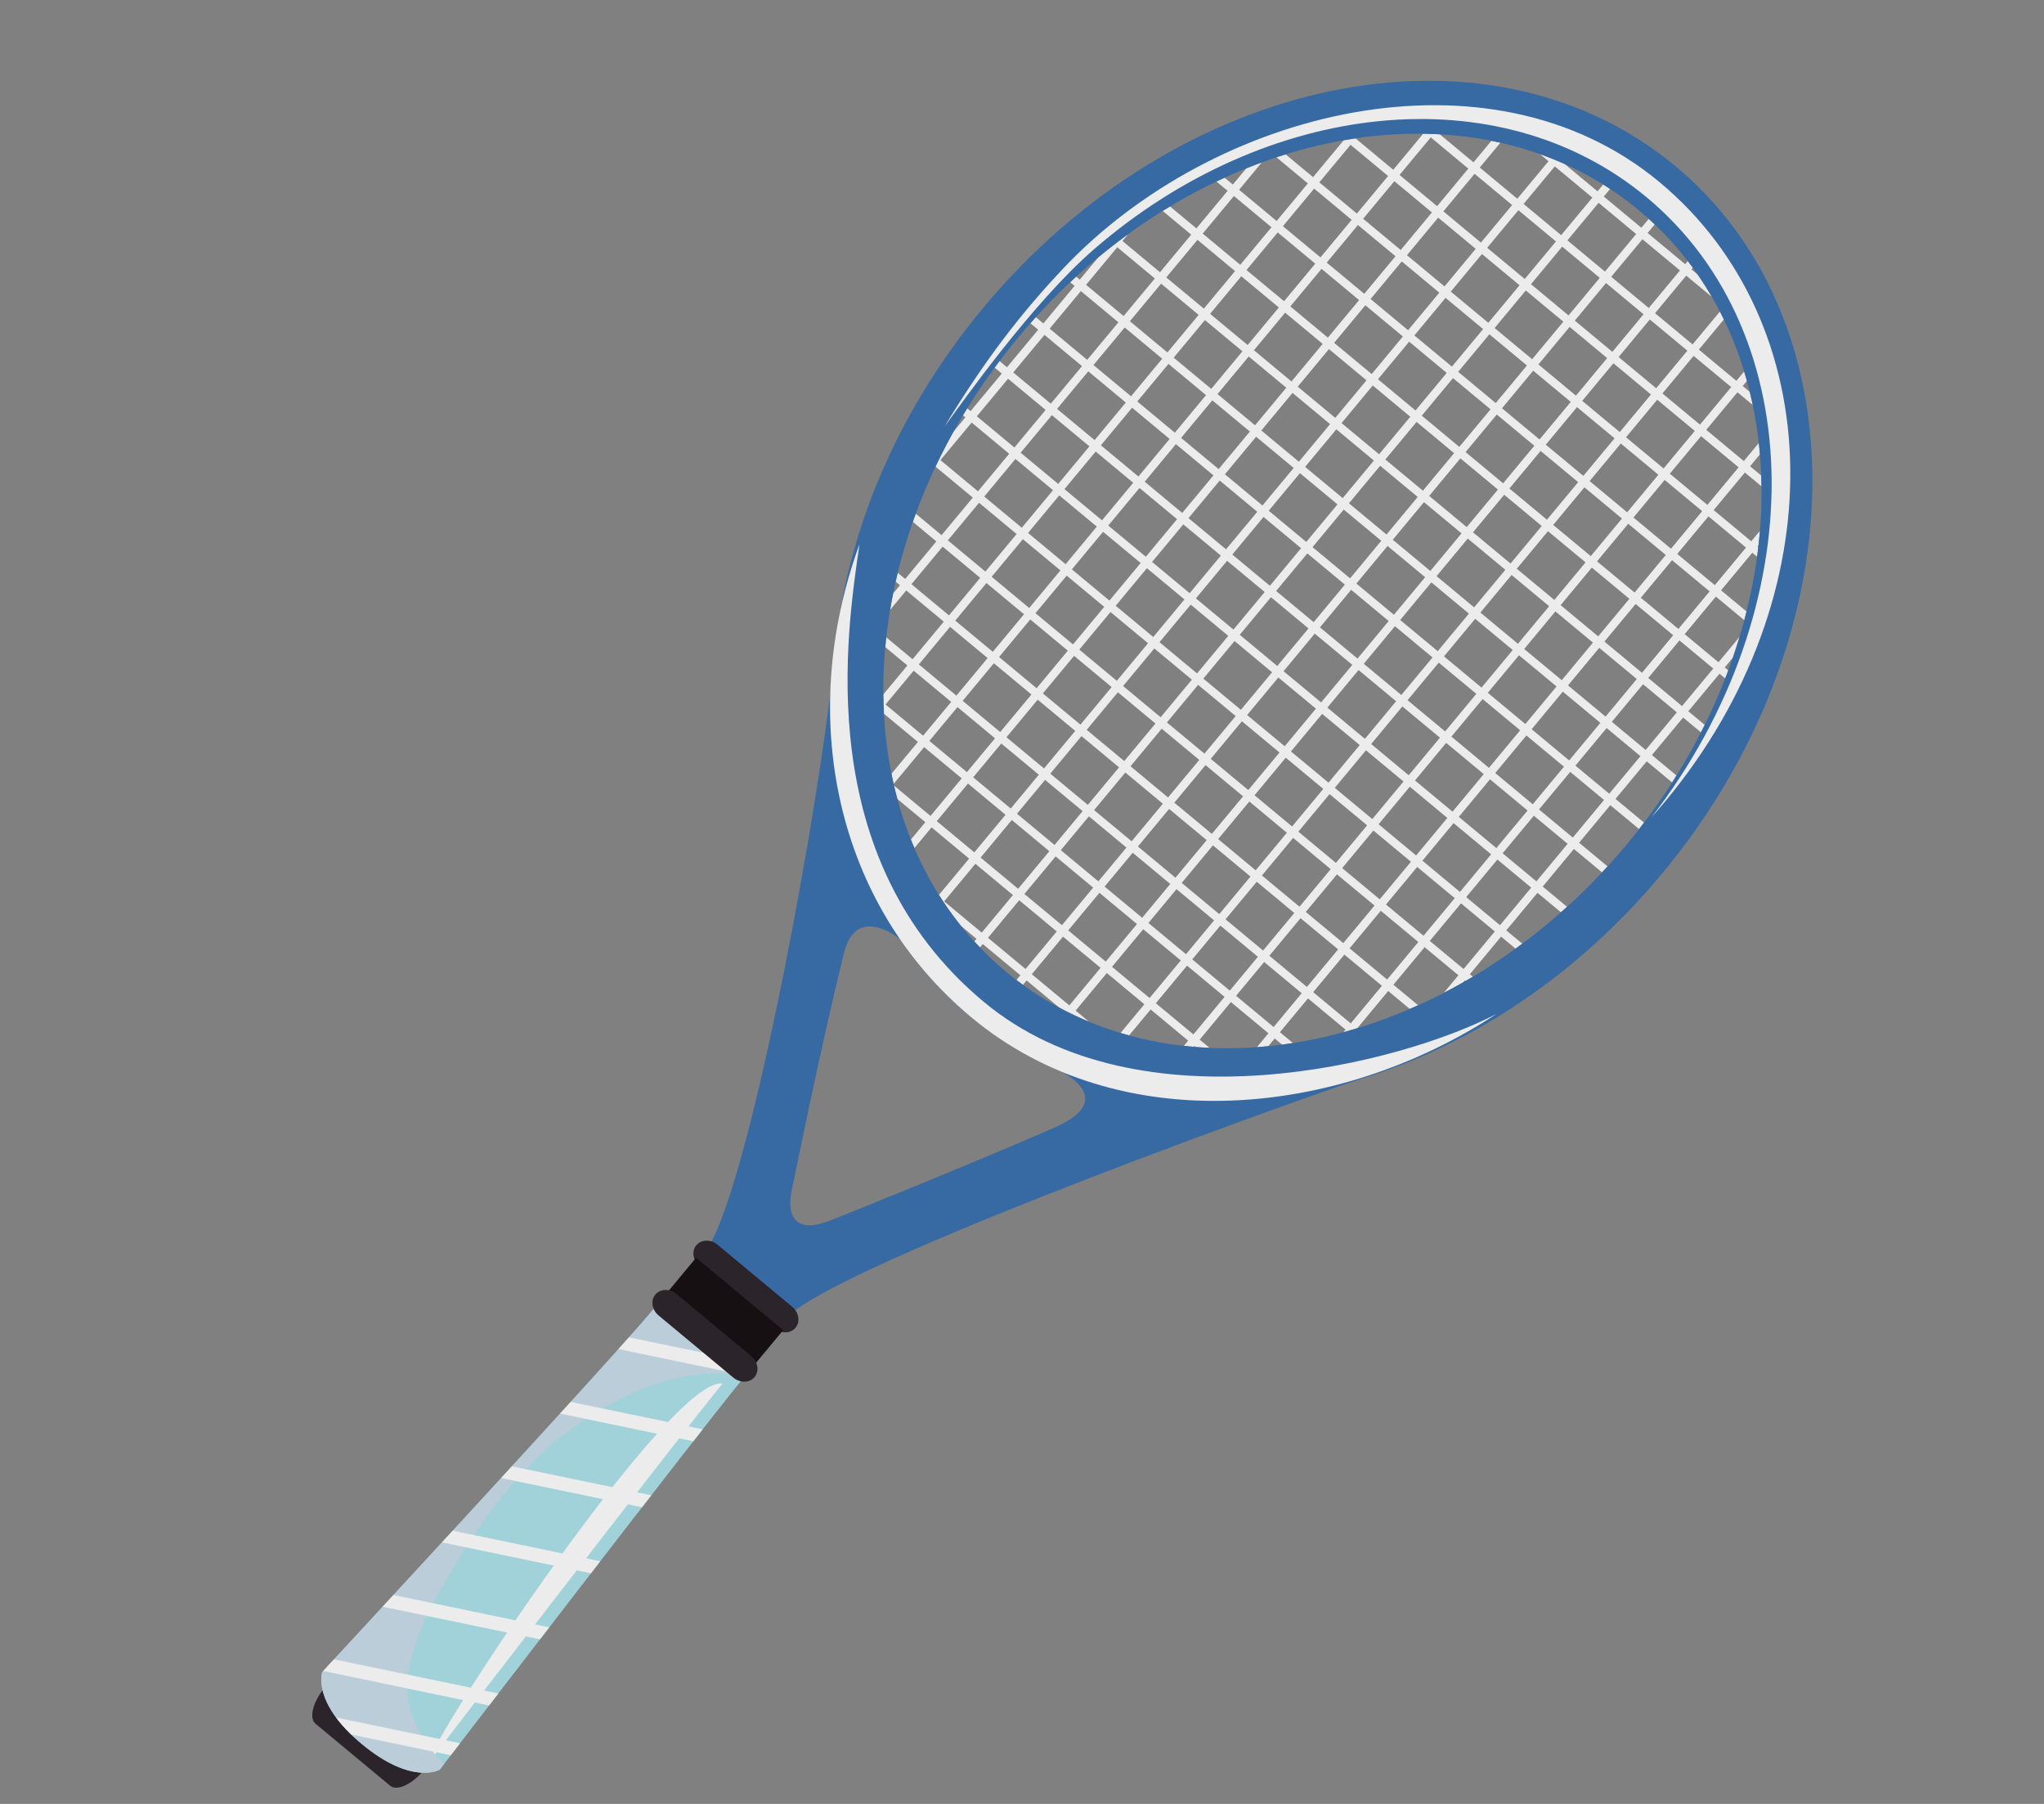 <?xml version="1.0" encoding="UTF-8"?> <svg xmlns="http://www.w3.org/2000/svg" width="323" height="285" viewBox="0 0 323 285" fill="none"><rect x="0" y="0" width="323" height="285" fill="#808080" stroke="none"/><path d="M66.989 279.664C65.116 281.919 62.727 283.021 61.653 282.129L49.864 272.333C48.789 271.441 49.435 268.89 51.308 266.635C53.182 264.381 55.571 263.279 56.646 264.171L68.434 273.967C69.508 274.86 68.862 277.41 66.989 279.664Z" fill="#2B242A"></path><path d="M50.918 264.176C50.918 264.176 49.213 268.924 57.17 275.535C65.124 282.144 69.482 279.6 69.482 279.6C69.482 279.6 111.191 225.305 116.873 218.469C122.553 211.632 109.956 198.782 103.105 207.029C96.253 215.274 50.918 264.176 50.918 264.176Z" fill="#A1D2D9"></path><path d="M68.032 278.096C75.248 268.712 108.997 224.83 114.065 218.732C114.102 218.687 114.129 218.64 114.166 218.595C105.852 217.3 66.711 276.777 68.032 278.096Z" fill="#ECECEC"></path><path d="M68.061 276.304C65.682 273.17 64.087 269.584 64.403 265.563C64.805 260.438 67.09 255.716 69.556 251.289C75.395 240.814 82.131 231.163 92.229 224.395C99.667 219.41 108.554 215.784 117.585 217.382C121.281 210.38 109.61 199.199 103.104 207.026C96.253 215.272 50.918 264.173 50.918 264.173C50.918 264.173 49.213 268.92 57.169 275.532C65.124 282.141 69.481 279.597 69.481 279.597C69.481 279.597 69.727 279.279 70.176 278.693C69.402 277.939 68.688 277.129 68.061 276.304Z" fill="#BACDD8"></path><path d="M72.697 275.416L53.114 271.351C53.739 272.198 54.528 273.1 55.514 274.05L71.237 277.315C71.657 276.766 72.146 276.129 72.697 275.416Z" fill="#ECECEC"></path><path d="M78.748 267.548L52.784 262.158C51.923 263.087 51.333 263.723 51.073 264.004L77.287 269.445C77.76 268.832 78.246 268.199 78.748 267.548Z" fill="#ECECEC"></path><path d="M86.791 257.108L62.177 251.997C61.593 252.63 61.023 253.247 60.471 253.845L85.328 259.005C85.813 258.378 86.3 257.745 86.791 257.108Z" fill="#ECECEC"></path><path d="M94.847 246.668L71.55 241.832C70.978 242.452 70.41 243.068 69.847 243.679L93.382 248.564C93.872 247.933 94.359 247.3 94.847 246.668Z" fill="#ECECEC"></path><path d="M102.923 236.237L80.894 231.665C80.329 232.28 79.766 232.897 79.197 233.515L101.454 238.135C101.95 237.495 102.439 236.863 102.923 236.237Z" fill="#ECECEC"></path><path d="M111.038 225.811L90.194 221.485C89.641 222.091 89.078 222.709 88.509 223.337L109.559 227.705C110.071 227.048 110.564 226.418 111.038 225.811Z" fill="#ECECEC"></path><path d="M113.988 214.316L99.394 211.286C98.878 211.868 98.323 212.49 97.737 213.144L117.516 217.25L113.988 214.316Z" fill="#ECECEC"></path><path d="M124.087 208.423C130.42 200.801 196.282 176.829 214.336 170.675C209.068 167.251 167.313 169.09 167.313 169.09C167.313 169.09 177.21 173.559 166.541 178.195C151.906 184.554 134.668 191.447 131.249 192.808C125.784 194.985 124.179 192.322 125.164 187.809C125.762 185.066 129.4 166.695 133.35 150.614C135.329 142.554 142.332 148.451 142.332 148.451C142.332 148.451 136.726 91.224 131.998 102.257C130.113 124.371 118.226 189.547 111.342 197.832C104.455 206.121 117.75 216.048 124.087 208.423Z" fill="#3769A2"></path><path d="M275.618 58.69L274.391 60.167L268.457 55.235L272.414 50.473C272.212 50.052 272.002 49.632 271.788 49.216L267.469 54.415L261.534 49.482L266.465 43.548L270.526 46.923C269.824 45.715 269.076 44.532 268.281 43.386L267.287 42.558L267.506 42.293C267.247 41.94 266.985 41.584 266.714 41.236L266.297 41.737L260.363 36.806L261.489 35.45C261.178 35.154 260.861 34.865 260.542 34.577L259.373 35.983L253.438 31.053L254.434 29.854C254.072 29.616 253.709 29.383 253.343 29.154L252.449 30.23L247.252 25.912C245.975 25.338 244.678 24.82 243.362 24.351L244.702 25.466L239.771 31.4L233.836 26.469L237.098 22.545C236.625 22.437 236.15 22.337 235.675 22.244L232.847 25.647L227.517 21.217C226.647 21.169 225.776 21.137 224.9 21.125L220.169 26.818L214.235 21.887L214.267 21.848C213.624 21.942 212.98 22.047 212.337 22.16L207.494 27.988L203.158 24.386C202.672 24.537 202.187 24.689 201.704 24.85L206.671 28.978L201.741 34.914L195.805 29.982L199.399 25.656C198.581 25.957 197.763 26.266 196.947 26.593L194.815 29.16L193.507 28.073C193.075 28.269 192.647 28.469 192.218 28.674L193.993 30.148L189.061 36.083L184.888 32.616C184.5 32.849 184.112 33.084 183.726 33.323L188.239 37.073L183.308 43.008L177.374 38.077L178.276 36.992C176.683 38.15 175.111 39.369 173.567 40.645L170.632 44.178L170.061 43.703C169.743 43.996 169.424 44.288 169.107 44.583L169.81 45.167L164.879 51.103L163.683 50.109C163.395 50.425 163.109 50.746 162.825 51.069L164.058 52.093L159.126 58.026L157.943 57.044C157.685 57.387 157.424 57.73 157.172 58.076L158.304 59.017L153.372 64.952L152.838 64.502C152.609 64.872 152.387 65.244 152.165 65.615L152.553 65.935L150.661 68.212C149.649 70.033 148.707 71.871 147.832 73.718L153.724 78.613L148.792 84.549L144.711 81.157C144.554 81.586 144.401 82.017 144.25 82.445L147.969 85.537L143.039 91.472L141.86 90.492C141.746 90.958 141.636 91.425 141.532 91.892L142.217 92.461L141.127 93.773C140.954 94.635 140.8 95.495 140.656 96.353L143.207 93.285L149.142 98.216L144.211 104.15L140.047 100.69C139.988 101.204 139.939 101.72 139.892 102.233L143.389 105.139L139.588 109.713C139.597 110.734 139.628 111.751 139.681 112.76L145.051 117.223L140.871 122.253C140.978 122.788 141.093 123.322 141.213 123.853L146.04 118.044L151.975 122.977L147.042 128.911L141.27 124.114C141.437 124.826 141.617 125.529 141.808 126.232L146.222 129.899L143.942 132.641C144.121 133.091 144.308 133.537 144.499 133.984L147.21 130.721L153.144 135.652L148.375 141.389C149.444 143.093 150.612 144.731 151.876 146.302L154.315 148.329L153.972 148.742C154.262 149.06 154.558 149.375 154.858 149.686L155.304 149.15L161.239 154.081L160.621 154.825C160.961 155.086 161.304 155.344 161.653 155.597L162.229 154.905L167.387 159.191C168.915 160.011 170.481 160.753 172.078 161.415L169.975 159.667L174.905 153.732L180.839 158.664L177.071 163.199C177.518 163.335 177.969 163.463 178.421 163.586L181.828 159.486L187.763 164.417L187.086 165.231C187.6 165.289 188.116 165.341 188.633 165.386L188.754 165.24L188.962 165.413C189.687 165.472 190.415 165.522 191.144 165.554L189.577 164.252L194.508 158.316L200.443 163.247L198.621 165.441C199.22 165.396 199.821 165.348 200.421 165.287L201.432 164.07L202.598 165.039C203.169 164.964 203.742 164.881 204.314 164.792L202.254 163.08L206.693 157.737L212.628 162.669L212.292 163.074C213.025 162.875 213.757 162.663 214.49 162.44L219.37 156.567L222.777 159.399C223.216 159.21 223.653 159.017 224.092 158.819L220.191 155.579L225.122 149.644L230.464 154.082L228.168 156.845C229.187 156.32 230.201 155.771 231.209 155.198L231.452 154.903L231.563 154.995C231.959 154.767 232.353 154.539 232.745 154.304L232.275 153.914L237.206 147.978L239.487 149.874C239.844 149.616 240.201 149.356 240.556 149.09L238.028 146.988L242.96 141.055L246.661 144.131C246.985 143.845 247.31 143.559 247.632 143.266L243.782 140.067L248.713 134.131L253.161 137.828C253.454 137.516 253.744 137.196 254.032 136.88L249.535 133.143L254.467 127.208L259.013 130.986C259.276 130.646 259.54 130.309 259.8 129.967L255.289 126.218L260.221 120.285L264.238 123.623C264.472 123.257 264.699 122.891 264.928 122.524L261.042 119.295L265.974 113.36L268.795 115.705C268.995 115.312 269.192 114.919 269.387 114.526L266.794 112.372L271.726 106.438L272.629 107.189C272.794 106.766 272.954 106.342 273.112 105.918L272.547 105.45L273.834 103.902C274.213 102.806 274.566 101.709 274.898 100.611L271.559 104.63L266.217 100.189L271.148 94.254L275.645 97.992C275.767 97.532 275.884 97.073 276 96.613L271.97 93.266L276.901 87.33L277.665 87.966C277.734 87.46 277.796 86.956 277.856 86.451L277.723 86.34L277.893 86.137C277.979 85.377 278.052 84.618 278.115 83.861L276.736 85.519L270.8 80.588L275.731 74.654L278.36 76.838C278.353 76.266 278.339 75.698 278.317 75.131L276.553 73.664L278.114 71.786C278.063 71.185 278.002 70.584 277.936 69.987L275.564 72.842L269.629 67.911L274.562 61.975L276.979 63.983C276.833 63.291 276.676 62.604 276.508 61.919L275.383 60.986L276.055 60.178C275.915 59.683 275.77 59.184 275.618 58.69ZM154.545 77.624L148.612 72.693L153.543 66.759L159.477 71.69L154.545 77.624ZM160.299 70.701L154.365 65.77L159.297 59.834L165.231 64.765L160.299 70.701ZM166.051 63.778L160.118 58.846L165.049 52.91L170.983 57.842L166.051 63.778ZM171.805 56.854L165.871 51.923L170.802 45.988L176.736 50.919L171.805 56.854ZM177.558 49.93L171.625 44.999L176.556 39.063L182.49 43.995L177.558 49.93ZM149.963 97.226L144.029 92.295L148.959 86.361L154.894 91.292L149.963 97.226ZM155.717 90.301L149.782 85.371L154.714 79.436L160.648 84.367L155.717 90.301ZM161.47 83.379L155.535 78.447L160.467 72.511L166.401 77.443L161.47 83.379ZM167.223 76.455L161.287 71.525L166.22 65.589L172.154 70.52L167.223 76.455ZM172.976 69.532L167.041 64.6L171.973 58.666L177.907 63.597L172.976 69.532ZM178.73 62.608L172.795 57.676L177.726 51.741L183.659 56.673L178.73 62.608ZM184.483 55.684L178.548 50.753L183.48 44.817L189.414 49.748L184.483 55.684ZM190.237 48.76L184.301 43.829L189.232 37.895L195.167 42.827L190.237 48.76ZM195.99 41.837L190.055 36.905L194.987 30.97L200.922 35.901L195.99 41.837ZM145.872 116.234L139.939 111.302L144.378 105.961L150.312 110.892L145.872 116.234ZM151.133 109.902L145.2 104.972L150.13 99.036L156.064 103.967L151.133 109.902ZM156.886 102.979L150.951 98.048L155.882 92.113L161.816 97.044L156.886 102.979ZM162.639 96.055L156.704 91.124L161.636 85.188L167.571 90.119L162.639 96.055ZM168.393 89.132L162.459 84.2L167.39 78.266L173.324 83.197L168.393 89.132ZM174.146 82.208L168.212 77.277L173.144 71.341L179.078 76.272L174.146 82.208ZM179.9 75.284L173.966 70.353L178.898 64.417L184.831 69.349L179.9 75.284ZM185.653 68.36L179.718 63.429L184.649 57.495L190.583 62.426L185.653 68.36ZM191.406 61.437L185.471 56.507L190.403 50.571L196.337 55.502L191.406 61.437ZM197.159 54.512L191.225 49.581L196.156 43.647L202.09 48.578L197.159 54.512ZM202.912 47.589L196.979 42.658L201.911 36.724L207.845 41.654L202.912 47.589ZM208.666 40.666L202.731 35.735L207.663 29.8L213.597 34.73L208.666 40.666ZM214.419 33.742L208.486 28.811L213.417 22.876L219.351 27.807L214.419 33.742ZM152.796 121.987L146.862 117.055L151.302 111.714L157.237 116.645L152.796 121.987ZM158.058 115.655L152.123 110.724L157.054 104.79L162.989 109.721L158.058 115.655ZM163.811 108.733L157.876 103.802L162.806 97.866L168.742 102.798L163.811 108.733ZM169.564 101.809L163.629 96.879L168.561 90.943L174.495 95.874L169.564 101.809ZM175.317 94.885L169.382 89.954L174.312 84.019L180.247 88.95L175.317 94.885ZM181.071 87.961L175.135 83.031L180.067 77.095L186.002 82.025L181.071 87.961ZM186.823 81.039L180.889 76.107L185.82 70.171L191.755 75.103L186.823 81.039ZM192.577 74.114L186.642 69.183L191.573 63.25L197.508 68.181L192.577 74.114ZM198.33 67.191L192.396 62.26L197.327 56.324L203.262 61.255L198.33 67.191ZM204.084 60.268L198.149 55.335L203.08 49.401L209.015 54.332L204.084 60.268ZM209.837 53.343L203.902 48.412L208.834 42.476L214.768 47.408L209.837 53.343ZM215.59 46.419L209.655 41.487L214.587 35.552L220.521 40.484L215.59 46.419ZM221.344 39.495L215.409 34.563L220.34 28.629L226.274 33.561L221.344 39.495ZM227.097 32.573L221.162 27.641L226.094 21.705L232.028 26.637L227.097 32.573ZM153.966 134.664L148.032 129.733L152.964 123.797L158.898 128.728L153.966 134.664ZM159.72 127.741L153.786 122.809L158.225 117.467L164.16 122.398L159.72 127.741ZM164.98 121.409L159.047 116.478L163.978 110.543L169.912 115.474L164.98 121.409ZM170.734 114.485L164.799 109.554L169.73 103.621L175.665 108.551L170.734 114.485ZM176.486 107.562L170.553 102.631L175.484 96.695L181.418 101.626L176.486 107.562ZM182.241 100.637L176.307 95.706L181.238 89.772L187.172 94.704L182.241 100.637ZM187.993 93.715L182.059 88.784L186.99 82.848L192.924 87.779L187.993 93.715ZM193.746 86.789L187.813 81.86L192.745 75.924L198.679 80.856L193.746 86.789ZM199.5 79.867L193.566 74.936L198.497 69.001L204.431 73.932L199.5 79.867ZM205.254 72.944L199.319 68.013L204.251 62.077L210.185 67.008L205.254 72.944ZM211.007 66.02L205.073 61.088L210.004 55.154L215.938 60.085L211.007 66.02ZM216.761 59.096L210.826 54.165L215.758 48.229L221.691 53.16L216.761 59.096ZM222.514 52.171L216.579 47.242L221.51 41.306L227.445 46.237L222.514 52.171ZM228.267 45.249L222.333 40.318L227.264 34.383L233.198 39.314L228.267 45.249ZM234.02 38.325L228.085 33.395L233.017 27.46L238.952 32.39L234.02 38.325ZM155.138 147.342L149.202 142.409L154.133 136.473L160.068 141.406L155.138 147.342ZM160.89 140.419L154.955 135.487L159.887 129.551L165.822 134.483L160.89 140.419ZM166.644 133.494L160.708 128.561L165.147 123.218L171.083 128.15L166.644 133.494ZM171.905 127.163L165.969 122.23L170.9 116.296L176.836 121.228L171.905 127.163ZM177.658 120.239L171.722 115.307L176.654 109.373L182.589 114.306L177.658 120.239ZM183.411 113.316L177.475 108.385L182.407 102.449L188.343 107.381L183.411 113.316ZM189.166 106.393L183.229 101.46L188.161 95.526L194.097 100.459L189.166 106.393ZM194.918 99.468L188.982 94.537L193.914 88.601L199.85 93.532L194.918 99.468ZM200.672 92.546L194.735 87.612L199.666 81.677L205.602 86.61L200.672 92.546ZM206.425 85.621L200.489 80.689L205.42 74.755L211.356 79.686L206.425 85.621ZM212.177 78.698L206.241 73.765L211.173 67.83L217.109 72.762L212.177 78.698ZM217.932 71.773L211.996 66.841L216.927 60.907L222.862 65.839L217.932 71.773ZM223.684 64.85L217.749 59.918L222.68 53.983L228.616 58.915L223.684 64.85ZM229.438 57.927L223.502 52.994L228.433 47.06L234.369 51.991L229.438 57.927ZM235.191 51.002L229.256 46.07L234.187 40.135L240.122 45.068L235.191 51.002ZM240.945 44.079L235.009 39.147L239.941 33.211L245.878 38.145L240.945 44.079ZM246.698 37.155L240.763 32.222L245.694 26.288L251.63 31.22L246.698 37.155ZM162.061 153.093L156.127 148.163L161.058 142.23L166.992 147.16L162.061 153.093ZM167.813 146.171L161.88 141.24L166.811 135.304L172.745 140.235L167.813 146.171ZM173.567 139.247L167.633 134.315L172.072 128.974L178.006 133.905L173.567 139.247ZM178.828 132.915L172.894 127.984L177.826 122.05L183.759 126.981L178.828 132.915ZM184.581 125.993L178.647 121.061L183.578 115.127L189.512 120.058L184.581 125.993ZM190.334 119.069L184.4 114.138L189.332 108.202L195.266 113.133L190.334 119.069ZM196.088 112.144L190.154 107.213L195.085 101.279L201.019 106.211L196.088 112.144ZM201.841 105.222L195.908 100.291L200.84 94.355L206.773 99.286L201.841 105.222ZM207.594 98.297L201.659 93.366L206.591 87.431L212.524 92.362L207.594 98.297ZM213.347 91.374L207.413 86.443L212.344 80.508L218.278 85.439L213.347 91.374ZM219.101 84.45L213.167 79.519L218.099 73.584L224.032 78.514L219.101 84.45ZM224.854 77.527L218.92 72.596L223.851 66.661L229.785 71.592L224.854 77.527ZM230.608 70.603L224.674 65.672L229.606 59.737L235.54 64.668L230.608 70.603ZM236.361 63.678L230.426 58.748L235.358 52.813L241.293 57.743L236.361 63.678ZM242.115 56.756L236.18 51.825L241.111 45.89L247.046 50.821L242.115 56.756ZM247.867 49.833L241.933 44.901L246.864 38.966L252.799 43.899L247.867 49.833ZM253.622 42.908L247.687 37.977L252.618 32.042L258.551 36.972L253.622 42.908ZM168.984 158.847L163.05 153.916L167.981 147.981L173.916 152.912L168.984 158.847ZM174.737 151.925L168.802 146.994L173.734 141.058L179.668 145.989L174.737 151.925ZM180.49 145.001L174.556 140.069L178.996 134.728L184.93 139.659L180.49 145.001ZM185.752 138.668L179.817 133.737L184.748 127.804L190.683 132.733L185.752 138.668ZM191.504 131.745L185.571 126.815L190.502 120.88L196.436 125.811L191.504 131.745ZM197.258 124.822L191.323 119.89L196.255 113.955L202.189 118.888L197.258 124.822ZM203.012 117.899L197.077 112.968L202.009 107.033L207.942 111.963L203.012 117.899ZM208.765 110.973L202.83 106.044L207.762 100.108L213.697 105.038L208.765 110.973ZM214.518 104.051L208.584 99.12L213.515 93.184L219.449 98.116L214.518 104.051ZM220.272 97.128L214.338 92.197L219.269 86.261L225.204 91.192L220.272 97.128ZM226.024 90.204L220.091 85.273L225.023 79.338L230.957 84.268L226.024 90.204ZM231.778 83.279L225.843 78.349L230.774 72.415L236.709 77.345L231.778 83.279ZM237.531 76.356L231.597 71.426L236.527 65.49L242.462 70.421L237.531 76.356ZM243.285 69.433L237.351 64.502L242.282 58.566L248.216 63.497L243.285 69.433ZM249.038 62.509L243.104 57.578L248.035 51.644L253.969 56.574L249.038 62.509ZM254.791 55.586L248.857 50.654L253.789 44.718L259.723 49.649L254.791 55.586ZM260.545 48.661L254.61 43.73L259.542 37.795L265.476 42.727L260.545 48.661ZM181.661 157.678L175.725 152.745L180.657 146.809L186.592 151.742L181.661 157.678ZM187.415 150.753L181.48 145.821L185.919 140.481L191.854 145.412L187.415 150.753ZM192.675 144.422L186.74 139.491L191.67 133.556L197.605 138.487L192.675 144.422ZM198.428 137.5L192.494 132.566L197.424 126.634L203.359 131.565L198.428 137.5ZM204.181 130.575L198.247 125.643L203.179 119.709L209.112 124.64L204.181 130.575ZM209.936 123.651L204.001 118.72L208.932 112.785L214.867 117.716L209.936 123.651ZM215.688 116.728L209.755 111.796L214.686 105.861L220.621 110.792L215.688 116.728ZM221.442 109.804L215.507 104.873L220.438 98.938L226.373 103.869L221.442 109.804ZM227.194 102.88L221.26 97.949L226.19 92.013L232.125 96.946L227.194 102.88ZM232.948 95.957L227.013 91.025L231.945 85.089L237.88 90.021L232.948 95.957ZM238.701 89.033L232.767 84.102L237.698 78.168L243.632 83.099L238.701 89.033ZM244.456 82.109L238.521 77.178L243.452 71.242L249.387 76.174L244.456 82.109ZM250.208 75.185L244.274 70.254L249.204 64.319L255.139 69.251L250.208 75.185ZM255.962 68.262L250.026 63.33L254.957 57.397L260.893 62.327L255.962 68.262ZM261.714 61.34L255.78 56.407L260.711 50.472L266.646 55.403L261.714 61.34ZM188.584 163.431L182.649 158.499L187.581 152.563L193.515 157.495L188.584 163.431ZM194.337 156.507L188.402 151.575L192.842 146.233L198.777 151.164L194.337 156.507ZM199.599 150.175L193.664 145.243L198.595 139.309L204.53 144.241L199.599 150.175ZM205.351 143.251L199.416 138.319L204.347 132.384L210.281 137.318L205.351 143.251ZM211.105 136.328L205.17 131.396L210.102 125.461L216.037 130.393L211.105 136.328ZM216.858 129.404L210.924 124.473L215.855 118.539L221.789 123.47L216.858 129.404ZM222.612 122.481L216.677 117.549L221.609 111.613L227.544 116.545L222.612 122.481ZM228.365 115.557L222.429 110.625L227.361 104.69L233.296 109.622L228.365 115.557ZM234.119 108.633L228.183 103.701L233.114 97.767L239.048 102.698L234.119 108.633ZM239.872 101.711L233.937 96.779L238.868 90.843L244.803 95.775L239.872 101.711ZM245.625 94.786L239.69 89.854L244.62 83.921L250.555 88.852L245.625 94.786ZM251.378 87.862L245.442 82.931L250.374 76.995L256.309 81.927L251.378 87.862ZM257.132 80.939L251.197 76.006L256.128 70.071L262.063 75.003L257.132 80.939ZM262.885 74.014L256.95 69.083L261.881 63.149L267.816 68.081L262.885 74.014ZM268.638 67.091L262.703 62.16L267.635 56.224L273.57 61.155L268.638 67.091ZM265.393 101.181L270.735 105.62L265.804 111.554L260.463 107.115L265.393 101.181ZM259.639 108.104L264.982 112.543L260.05 118.478L254.707 114.039L259.639 108.104ZM253.886 115.027L259.228 119.467L254.296 125.401L248.955 120.962L253.886 115.027ZM248.132 121.951L253.474 126.39L248.542 132.326L243.2 127.886L248.132 121.951ZM242.38 128.875L247.722 133.313L242.791 139.249L237.449 134.81L242.38 128.875ZM236.626 135.799L241.968 140.238L237.037 146.173L231.694 141.733L236.626 135.799ZM230.873 142.721L236.214 147.161L231.283 153.096L225.941 148.656L230.873 142.721ZM269.976 81.579L275.911 86.512L270.98 92.446L265.044 87.514L269.976 81.579ZM264.223 88.504L270.158 93.436L265.226 99.369L259.292 94.438L264.223 88.504ZM258.469 95.427L264.404 100.359L259.474 106.293L253.538 101.362L258.469 95.427ZM252.717 102.351L258.651 107.282L253.719 113.215L247.785 108.285L252.717 102.351ZM246.963 109.274L252.898 114.206L247.967 120.142L242.034 115.21L246.963 109.274ZM241.21 116.198L247.144 121.129L242.214 127.064L236.28 122.133L241.21 116.198ZM235.456 123.121L241.391 128.052L236.459 133.988L230.525 129.057L235.456 123.121ZM229.703 130.045L235.637 134.976L230.707 140.912L224.772 135.98L229.703 130.045ZM223.95 136.969L229.885 141.901L224.954 147.837L219.019 142.905L223.95 136.969ZM218.196 143.893L224.132 148.825L219.201 154.759L213.265 149.828L218.196 143.893ZM212.443 150.817L218.377 155.748L213.446 161.683L207.511 156.75L212.443 150.817ZM201.262 162.26L195.328 157.329L199.767 151.986L205.701 156.918L201.262 162.26ZM206.523 155.929L200.589 150.998L205.519 145.063L211.454 149.994L206.523 155.929ZM212.276 149.005L206.342 144.074L211.274 138.14L217.208 143.071L212.276 149.005ZM218.03 142.083L212.096 137.151L217.028 131.216L222.962 136.147L218.03 142.083ZM223.783 135.157L217.849 130.226L222.78 124.292L228.714 129.223L223.783 135.157ZM229.536 128.235L223.601 123.304L228.533 117.368L234.467 122.299L229.536 128.235ZM235.289 121.312L229.355 116.379L234.287 110.445L240.221 115.376L235.289 121.312ZM241.043 114.388L235.108 109.457L240.039 103.523L245.974 108.454L241.043 114.388ZM246.795 107.464L240.86 102.533L245.792 96.597L251.727 101.528L246.795 107.464ZM252.549 100.539L246.615 95.608L251.546 89.675L257.481 94.606L252.549 100.539ZM258.303 93.617L252.368 88.686L257.3 82.75L263.234 87.681L258.303 93.617ZM264.056 86.692L258.122 81.761L263.053 75.827L268.987 80.757L264.056 86.692ZM274.74 73.835L269.81 79.769L263.875 74.839L268.806 68.904L274.74 73.835Z" fill="#ECECEC"></path><path d="M265.797 134.036L265.803 134.039C265.923 133.88 266.04 133.717 266.161 133.559C266.351 133.302 266.543 133.046 266.733 132.786C266.893 132.57 267.053 132.352 267.211 132.133L267.212 132.134C267.315 131.991 267.416 131.845 267.521 131.702C267.755 131.37 267.993 131.041 268.226 130.711C268.234 130.696 268.243 130.684 268.252 130.67C268.307 130.593 268.361 130.518 268.413 130.439C268.452 130.383 268.491 130.326 268.53 130.27C268.986 129.61 269.433 128.948 269.871 128.281C269.895 128.246 269.92 128.211 269.943 128.177L269.941 128.176C271.739 125.447 273.393 122.673 274.895 119.86L274.892 119.858C293.022 85.942 289.787 47.051 264.753 26.247C235.096 1.603 186.083 11.678 155.279 48.748C153.49 50.901 151.803 53.099 150.219 55.331C150.188 55.376 150.154 55.419 150.122 55.463C149.797 55.923 149.479 56.384 149.164 56.845C149.075 56.975 148.985 57.099 148.897 57.23C148.63 57.623 148.369 58.02 148.107 58.417C148.078 58.462 148.047 58.507 148.018 58.551L148.017 58.55C147.99 58.588 147.965 58.63 147.939 58.67C147.867 58.782 147.793 58.891 147.719 59.002C147.543 59.273 147.371 59.547 147.198 59.82C147.071 60.019 146.944 60.218 146.818 60.415C146.741 60.538 146.664 60.657 146.589 60.779C146.442 61.012 146.301 61.249 146.156 61.483C146.016 61.715 145.875 61.946 145.736 62.176C145.659 62.303 145.58 62.428 145.505 62.555C145.49 62.581 145.475 62.604 145.462 62.627C145.37 62.787 145.278 62.944 145.186 63.105C145.02 63.385 144.856 63.666 144.693 63.946C144.524 64.239 144.357 64.533 144.191 64.829C144.024 65.125 143.857 65.421 143.694 65.717C143.62 65.852 143.544 65.985 143.47 66.119L143.474 66.121C124.888 100.215 127.976 139.533 153.199 160.492C182.855 185.137 231.869 175.061 262.674 137.99C263.755 136.69 264.789 135.368 265.797 134.036ZM158.983 153.532C136.298 134.681 133.584 99.26 150.438 68.627C150.472 68.568 150.504 68.505 150.537 68.447C150.781 68.007 151.03 67.57 151.281 67.131C151.342 67.025 151.403 66.919 151.464 66.812C151.705 66.398 151.948 65.983 152.197 65.57C152.274 65.442 152.352 65.313 152.43 65.186C152.673 64.787 152.916 64.388 153.164 63.989C153.164 63.989 153.166 63.987 153.166 63.985C153.246 63.86 153.327 63.734 153.406 63.61C153.65 63.225 153.895 62.839 154.144 62.455C154.18 62.404 154.214 62.35 154.248 62.298C154.569 61.809 154.894 61.321 155.225 60.835C155.277 60.761 155.328 60.687 155.379 60.613C155.733 60.096 156.093 59.58 156.46 59.068C156.494 59.021 156.525 58.976 156.559 58.933C156.947 58.388 157.346 57.847 157.749 57.307C157.763 57.288 157.777 57.269 157.791 57.252C158.215 56.688 158.644 56.125 159.083 55.569C159.659 54.834 160.243 54.102 160.843 53.379C188.454 20.152 232.384 11.123 258.966 33.212C281.287 51.759 284.268 86.35 268.302 116.637C268.11 117.003 267.915 117.367 267.716 117.732C267.599 117.95 267.48 118.166 267.36 118.382C267.159 118.745 266.952 119.108 266.745 119.469C266.623 119.683 266.502 119.897 266.378 120.11C266.158 120.489 265.93 120.865 265.706 121.243C265.59 121.435 265.478 121.628 265.361 121.818C265.032 122.359 264.696 122.896 264.354 123.432C264.224 123.638 264.088 123.842 263.955 124.045C263.724 124.402 263.493 124.759 263.255 125.113C263.075 125.385 262.888 125.656 262.706 125.926C262.57 126.123 262.434 126.322 262.297 126.52C262.228 126.621 262.159 126.721 262.09 126.819C261.905 127.085 261.716 127.348 261.53 127.612C261.373 127.83 261.216 128.048 261.06 128.267C260.882 128.508 260.709 128.751 260.53 128.989C260.258 129.357 259.981 129.723 259.703 130.089C258.863 131.193 258.002 132.287 257.105 133.367C229.496 166.591 185.564 175.621 158.983 153.532Z" fill="#3769A2"></path><path d="M260.202 31.166C286.358 52.9 286.47 96.164 260.979 129.116C261.721 128.285 262.455 127.439 263.176 126.573C290.2 94.051 289.082 51.078 262.21 28.747C235.338 6.419 191.775 17.233 167.988 42.444C161.541 49.276 155.651 56.791 149.241 67.421C152.191 63.366 163.227 47.733 172.91 39.355C200.108 15.812 236.78 11.7 260.202 31.166Z" fill="#ECECEC"></path><path d="M155.515 158.329C128.146 135.587 133.798 99.975 135.817 85.988C125.781 113.43 132.14 142.993 153.506 160.746C176.924 180.206 211.715 176.503 236.477 160.194C221.361 168.075 180.023 178.694 155.515 158.329Z" fill="#ECECEC"></path><path d="M125.713 209.769C124.932 210.707 123.43 210.745 122.355 209.851L110.568 200.056C109.493 199.162 109.255 197.678 110.035 196.739C110.813 195.801 112.316 195.764 113.391 196.657L125.18 206.452C126.254 207.346 126.491 208.831 125.713 209.769Z" fill="#2B242A"></path><path d="M123.765 210.152L109.998 198.711L104.508 205.318L118.275 216.758L123.765 210.152Z" fill="#161013"></path><path d="M119.237 217.562C118.459 218.499 116.956 218.537 115.882 217.645L104.092 207.848C103.017 206.955 102.78 205.471 103.558 204.533C104.339 203.594 105.841 203.557 106.916 204.45L118.703 214.245C119.78 215.141 120.018 216.624 119.237 217.562Z" fill="#2B242A"></path></svg> 